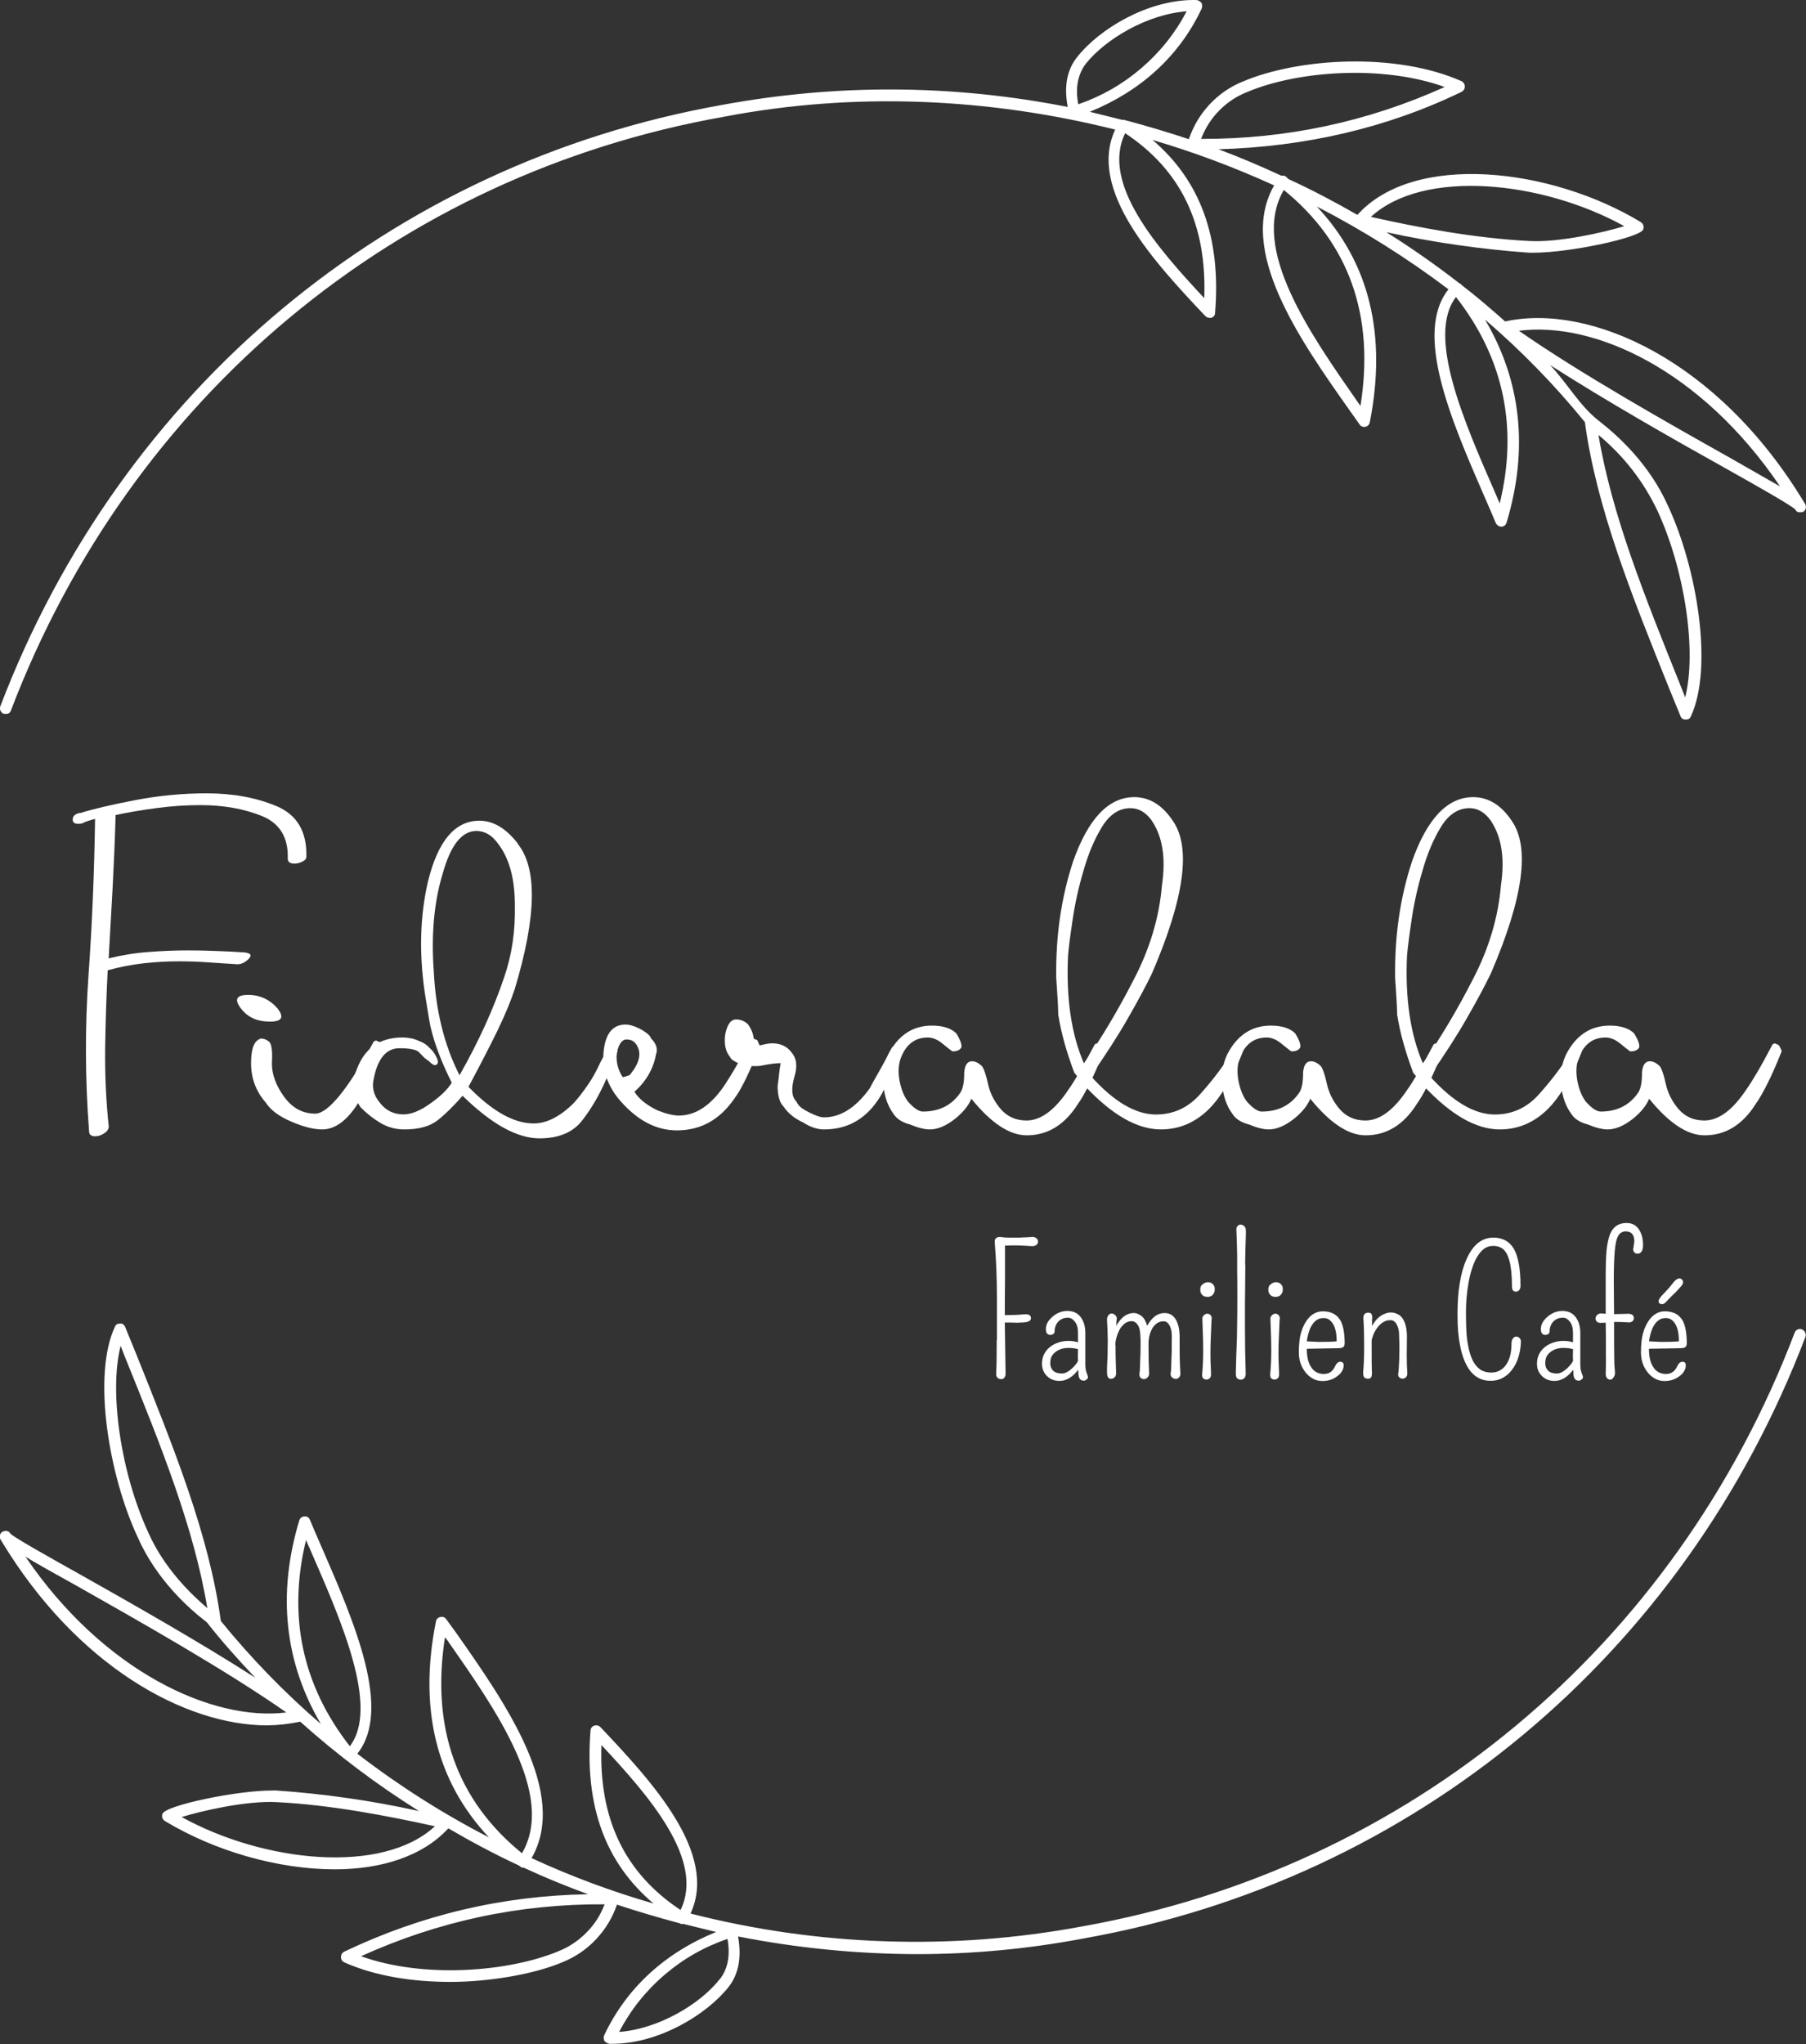 <?xml version="1.0" encoding="UTF-8"?><svg id="Ebene_2" xmlns="http://www.w3.org/2000/svg" viewBox="0 0 189.98 214.98"><rect x="0" y="0" width="189.98" height="214.98" fill="#333333" stroke="none"/><defs><style>.cls-1{fill:#fff;}</style></defs><g id="Fideralala_Logo_Negativ"><path class="cls-1" d="M8.43,85.52c1.3-.42,3.21-.86,5.71-1.35,2.5-.48,5.03-.73,7.58-.73,2.78,0,5.23.45,7.38,1.35,2.15.91,3.19,2.68,3.13,5.31,0,.21-.14.39-.42.52-.28.14-.56.21-.83.21-.47,0-.71-.17-.71-.52.07-2.22-.83-3.71-2.71-4.48-1.88-.76-4.03-1.15-6.46-1.15-1.52,0-3.06.1-4.63.31-1.56.21-2.99.45-4.31.73-.07,2.57-.18,5.1-.31,7.6-.14,2.49-.28,4.98-.42,7.48,1.39-.34,2.78-.57,4.17-.67,1.39-.11,2.78-.17,4.17-.17.96,0,1.92.02,2.9.06.97.03,1.98.08,3.02.15.69.07.84.3.46.69-.38.38-.77.56-1.19.56-1.11-.07-2.17-.14-3.17-.21-1-.07-1.99-.1-2.96-.1-1.25,0-2.5.07-3.75.21-1.25.14-2.5.39-3.75.73-.14,2.7-.23,5.43-.27,8.21-.03,2.77.09,5.5.38,8.21,0,.28-.16.52-.48.73-.31.21-.63.31-.96.31-.42,0-.63-.18-.63-.52-.42-5.47-.44-10.94-.06-16.42.39-5.48.61-10.96.69-16.44-.28.07-.52.14-.73.21-.21.07-.39.14-.52.21-.14.07-.31.1-.52.1-.42,0-.61-.17-.58-.52.04-.34.3-.55.79-.63Z"/><path class="cls-1" d="M29.22,106.1c.69.91.42,1.35-.83,1.35-1.32,0-2.33-.45-3.02-1.35-.76-.97-.52-1.46.73-1.46s2.29.49,3.13,1.46ZM40.03,109.75c.14.28.21.45.21.52-.56,1.46-1.04,2.62-1.46,3.48-.42.86-.7,1.47-.83,1.81-1.25,2.16-2.6,3.23-4.06,3.23-.91,0-1.99-.28-3.27-.83-1.28-.55-2.16-1.21-2.65-1.98-1.04-1.18-1.56-2.56-1.56-4.15s.34-2.4,1.04-2.6c.34,0,.66.14.94.42.21.35.28,1.08.21,2.19,0,1.17.43,2.34,1.29,3.52.86,1.18,1.95,1.77,3.27,1.77s3.44-2.53,6.15-7.58c.07-.07.17-.1.31-.1.07.07.14.1.21.1.07,0,.14.07.21.21Z"/><path class="cls-1" d="M54.46,88.75c2.08,2.57,1.98,7.66-.31,15.27-.41,1.25-1.02,2.73-1.85,4.44-.83,1.7-1.84,3.65-3.02,5.85,2.5,2.57,4.78,3.85,6.85,3.85,1.39,0,2.81-.73,4.27-2.19.48-.55.95-1.16,1.4-1.81.46-.65.9-1.43,1.31-2.33l1.13-2.19c.21,0,.42.14.63.42.28.28-.1,1.45-1.13,3.52-.7,1.6-1.53,3.02-2.5,4.27-.97,1.25-2.47,1.88-4.48,1.88-2.35,0-5.05-1.49-8.1-4.48-.91,1.04-1.77,1.9-2.6,2.56-.83.66-2.01.98-3.52.98-.91,0-1.74-.22-2.5-.67-.77-.46-1.46-1-2.08-1.63-.9-1.25-1.04-2.59-.42-4.04.83-2.22,2.43-3.33,4.79-3.33.34,0,.67.04.98.1.3.07.59.18.88.31.34.14.63.31.83.52s.38.39.52.52c.63.91.69,1.39.21,1.46-.14,0-.35-.14-.63-.42-.21-.14-.41-.29-.58-.46-.17-.18-.32-.34-.46-.48-.28-.28-.97-.42-2.06-.42-1.39,0-2.29,1.08-2.71,3.23-.21.89,0,1.72.63,2.48.63.83,1.46,1.25,2.5,1.25.82,0,1.76-.38,2.83-1.15,1.08-.76,1.83-1.49,2.25-2.19-1.04-2.07-1.77-3.97-2.19-5.71-.07-.21-.28-1.42-.63-3.65-.63-4.22-.52-8.14.31-11.75,1.04-4.29,2.84-6.44,5.42-6.44,1.46,0,2.8.8,4.04,2.4ZM52.4,88.75c-.63-.9-1.39-1.35-2.29-1.35-1.53,0-2.71,1.49-3.54,4.48-.91,2.97-1.22,6.41-.94,10.29.21,4.16,1.11,7.79,2.71,10.92,2.01-3.54,3.57-6.97,4.69-10.29.82-2.36,1.19-4.9,1.13-7.6,0-2.76-.58-4.91-1.75-6.44Z"/><path class="cls-1" d="M79.72,109.54c.14.28.21.45.21.52-1.1,2.77-1.99,4.6-2.69,5.5-1.53,2.22-3.54,3.33-6.04,3.33-2.28,0-4.35-1.15-6.23-3.44-1.18-1.51-1.67-3.17-1.46-4.98.21-1.8.97-2.71,2.29-2.71.42,0,.9.14,1.46.42.28.14.53.3.77.48.23.17.39.35.46.56.55.56.73,1.11.52,1.67-.28,1.53-1.04,2.84-2.27,3.94.48.77,1.31,1.43,2.48,1.98.9.35,1.63.52,2.19.52,1.8,0,3.44-1.11,4.9-3.33.14-.21.45-.71.94-1.5.48-.79,1.07-1.84,1.75-3.17.07-.07.17-.1.31-.1.07.07.14.1.21.1.07,0,.14.07.21.21ZM66.85,109.75c-.21-.28-.52-.42-.94-.42-.49,0-.83.49-1.04,1.46-.07.91.14,1.74.63,2.5.07,0,.31-.07.73-.21,1.11-1.32,1.32-2.43.63-3.33Z"/><path class="cls-1" d="M94.48,110.37c.14.28.21.42.21.42-1.04,2.56-1.83,4.22-2.38,4.98-1.39,2.02-3.27,3.02-5.63,3.02-.7,0-1.43-.24-2.19-.73-.91-.42-1.59-.97-2.06-1.67-.42-.42-.63-1.15-.63-2.19.07-.42.11-.81.15-1.19.04-.38.09-.77.17-1.19-.28,0-.56.02-.83.06-.28.03-.59.08-.94.15-.28.07-.56.1-.83.1h-.83c-.35.91-.59,1.49-.73,1.77-.14.27-.28.47-.42.6-.14.14-.38.45-.73.94-.34,0-.55-.03-.63-.1-.07-.07-.1-.28-.1-.63.35-.48.54-.78.58-.88.03-.11.08-.26.15-.46.07-.21.35-.73.83-1.56-.48-.21-.76-.42-.83-.63-.48-.55-.66-1.35-.52-2.4.21-1.04.59-1.56,1.15-1.56.48,0,.9.18,1.25.52.55.77.73,1.56.52,2.4.48-.14.9-.24,1.25-.31.34-.07.59-.1.73-.1.9,0,1.59.31,2.06.94.55.63.66,1.49.31,2.6-.35,1.24-.28,2.1.21,2.58.14.28.32.51.56.69.25.17.51.32.79.46.69.35,1.21.52,1.56.52,1.73,0,3.33-1.01,4.79-3.02.14-.28.42-.78.83-1.5.42-.72.93-1.67,1.54-2.85h.21c.14,0,.28.07.42.21Z"/><path class="cls-1" d="M115.91,110.06c.14.28.21.45.21.52-.56,1.39-1.06,2.54-1.52,3.44-.45.89-.84,1.58-1.19,2.06-1.39,2.22-3.19,3.33-5.4,3.33-1.81,0-3.75-1.28-5.83-3.85-.28.7-.83,1.39-1.67,2.08-.97.77-1.87,1.15-2.69,1.15-.56,0-1.25-.17-2.08-.52-.83-.21-1.43-.59-1.77-1.15-.56-.76-.91-1.73-1.04-2.9-.14-1.18.03-2.29.52-3.33,1.04-2.01,2.57-3.02,4.58-3.02,1.17,0,2.03.28,2.58.83.42.7.59,1.18.52,1.46-.14.28-.45.42-.94.42,0,0-.07-.05-.21-.15-.14-.11-.39-.3-.73-.58-.56-.48-1.1-.73-1.65-.73-1.32,0-2.26.7-2.81,2.08-.28.7-.33,1.51-.17,2.44.18.93.48,1.68.9,2.23.63.7,1.15,1.04,1.56,1.04,1.72,0,3.03-.66,3.94-1.98.14-.21.24-.48.31-.83.07-.34.1-.79.1-1.33.07-.76.34-1.15.83-1.15.34,0,.69.18,1.04.52.21.28.42.9.63,1.85.21.97.66,1.86,1.35,2.67.69.79,1.59,1.19,2.71,1.19,1.51,0,3-1.11,4.46-3.33.21-.28.53-.79.98-1.54.46-.76,1.03-1.8,1.73-3.13.07-.07.17-.1.31-.1.07.07.14.1.21.1.07,0,.14.07.21.21Z"/><path class="cls-1" d="M112.99,112.77c-.42-1.11-.76-2.17-1.04-3.17-.28-1.01-.48-1.97-.63-2.88,0-.14-.01-.53-.04-1.19-.04-.67-.09-1.55-.17-2.65-.07-4.38.52-8.46,1.77-12.27,1.59-4.51,3.74-6.77,6.44-6.77,1.59,0,2.95.83,4.06,2.5,1.94,2.78,1.21,8.12-2.19,16.02-.63,1.31-1.46,2.86-2.5,4.67-1.03,1.81-2.34,3.85-3.94,6.15,2.43,2.7,4.71,4.04,6.85,4.04,1.8,0,3.33-.69,4.58-2.06,1.25-1.39,2.29-2.74,3.13-4.06l.71-.94c.21-.21.38-.31.52-.31.07,0,.17.07.31.21.07.07-.09.56-.48,1.46-.38.91-.85,1.84-1.44,2.81-.58.96-1.16,1.72-1.71,2.27-1.46,1.46-3.16,2.19-5.1,2.19-2.49,0-5.16-1.53-8-4.58l-1.15-1.44ZM121.19,86.35c-.63-.9-1.39-1.35-2.27-1.35-1.18,0-2.18.65-2.98,1.94-.79,1.28-1.45,2.82-1.96,4.63-.53,1.79-.91,3.52-1.15,5.19-.25,1.67-.41,2.92-.48,3.75-.21,4.5.35,8.28,1.67,11.33,1.88-2.71,3.64-5.67,5.29-8.9,1.67-3.22,2.64-6.5,2.92-9.83.42-2.83.07-5.08-1.04-6.75Z"/><path class="cls-1" d="M151.56,110.06c.14.28.21.45.21.52-.56,1.39-1.06,2.54-1.52,3.44-.45.89-.84,1.58-1.19,2.06-1.39,2.22-3.19,3.33-5.4,3.33-1.81,0-3.75-1.28-5.83-3.85-.28.7-.83,1.39-1.67,2.08-.97.77-1.87,1.15-2.69,1.15-.56,0-1.25-.17-2.08-.52-.83-.21-1.43-.59-1.77-1.15-.56-.76-.91-1.73-1.04-2.9-.14-1.18.03-2.29.52-3.33,1.04-2.01,2.57-3.02,4.58-3.02,1.17,0,2.03.28,2.58.83.42.7.59,1.18.52,1.46-.14.28-.45.42-.94.42,0,0-.07-.05-.21-.15-.14-.11-.39-.3-.73-.58-.56-.48-1.1-.73-1.65-.73-1.32,0-2.26.7-2.81,2.08-.28.7-.33,1.51-.17,2.44.18.93.48,1.68.9,2.23.63.7,1.15,1.04,1.56,1.04,1.72,0,3.03-.66,3.94-1.98.14-.21.24-.48.31-.83.07-.34.1-.79.1-1.33.07-.76.34-1.15.83-1.15.34,0,.69.18,1.04.52.21.28.42.9.63,1.85.21.97.66,1.86,1.35,2.67.69.79,1.59,1.19,2.71,1.19,1.51,0,3-1.11,4.46-3.33.21-.28.53-.79.98-1.54.46-.76,1.03-1.8,1.73-3.13.07-.07.17-.1.31-.1.07.07.14.1.21.1.07,0,.14.07.21.21Z"/><path class="cls-1" d="M148.64,112.77c-.42-1.11-.76-2.17-1.04-3.17-.28-1.01-.48-1.97-.63-2.88,0-.14-.01-.53-.04-1.19-.04-.67-.09-1.55-.17-2.65-.07-4.38.52-8.46,1.77-12.27,1.59-4.51,3.74-6.77,6.44-6.77,1.59,0,2.95.83,4.06,2.5,1.94,2.78,1.21,8.12-2.19,16.02-.63,1.31-1.46,2.86-2.5,4.67-1.03,1.81-2.34,3.85-3.94,6.15,2.43,2.7,4.71,4.04,6.85,4.04,1.8,0,3.33-.69,4.58-2.06,1.25-1.39,2.29-2.74,3.13-4.06l.71-.94c.21-.21.38-.31.52-.31.07,0,.17.07.31.21.07.07-.09.56-.48,1.46-.38.91-.85,1.84-1.44,2.81-.58.96-1.16,1.72-1.71,2.27-1.46,1.46-3.16,2.19-5.1,2.19-2.49,0-5.16-1.53-8-4.58l-1.15-1.44ZM156.85,86.35c-.63-.9-1.39-1.35-2.27-1.35-1.18,0-2.18.65-2.98,1.94-.79,1.28-1.45,2.82-1.96,4.63-.53,1.79-.91,3.52-1.15,5.19-.25,1.67-.41,2.92-.48,3.75-.21,4.5.35,8.28,1.67,11.33,1.88-2.71,3.64-5.67,5.29-8.9,1.67-3.22,2.64-6.5,2.92-9.83.42-2.83.07-5.08-1.04-6.75Z"/><path class="cls-1" d="M187.21,110.06c.14.28.21.45.21.52-.56,1.39-1.06,2.54-1.52,3.44-.45.89-.84,1.58-1.19,2.06-1.39,2.22-3.19,3.33-5.4,3.33-1.81,0-3.75-1.28-5.83-3.85-.28.7-.83,1.39-1.67,2.08-.97.77-1.87,1.15-2.69,1.15-.56,0-1.25-.17-2.08-.52-.83-.21-1.43-.59-1.77-1.15-.56-.76-.91-1.73-1.04-2.9-.14-1.18.03-2.29.52-3.33,1.04-2.01,2.57-3.02,4.58-3.02,1.17,0,2.03.28,2.58.83.42.7.59,1.18.52,1.46-.14.28-.45.42-.94.42,0,0-.07-.05-.21-.15-.14-.11-.39-.3-.73-.58-.56-.48-1.1-.73-1.65-.73-1.32,0-2.26.7-2.81,2.08-.28.7-.33,1.51-.17,2.44.18.93.48,1.68.9,2.23.63.7,1.15,1.04,1.56,1.04,1.72,0,3.03-.66,3.94-1.98.14-.21.24-.48.31-.83.07-.34.1-.79.1-1.33.07-.76.34-1.15.83-1.15.34,0,.69.18,1.04.52.21.28.42.9.63,1.85.21.97.66,1.86,1.35,2.67.69.79,1.59,1.19,2.71,1.19,1.51,0,3-1.11,4.46-3.33.21-.28.53-.79.98-1.54.46-.76,1.03-1.8,1.73-3.13.07-.07.17-.1.31-.1.07.07.14.1.21.1.07,0,.14.07.21.21Z"/><path class="cls-1" d="M189.55,139.82c-.15-.06-.3-.05-.45.01-.15.07-.25.18-.31.33-12.58,33.05-40.61,56.36-74.98,62.46-6.83,1.27-13.71,1.79-20.66,1.56-6.94-.23-13.78-1.2-20.51-2.92,2.95-6.35-4.14-13.96-9.46-19.59l-.46.42.46-.42c-.19-.19-.42-.25-.68-.17-.23.09-.36.26-.38.51-.63,7.96,1.56,13.92,6.63,18.2-4.4-1.27-8.68-2.86-12.83-4.78,3.88-6.77-2.62-16.13-7.94-23.7l-1.02-1.4c-.15-.23-.36-.32-.63-.26-.26.05-.42.21-.47.46-1.85,9.23.05,16.84,5.57,22.72-4.88-2.52-9.49-5.45-13.84-8.8,3.67-4.61-.26-13.71-3.8-21.83-.42-.93-.8-1.86-1.18-2.75-.1-.27-.3-.4-.59-.38-.29.03-.47.18-.55.46-2.32,7.74-1.52,14.9,2.28,21.37-3.83-3.3-7.33-6.91-10.52-10.83-1.22-9.05-4.98-18.28-8.91-28.1l-1.14-2.79c-.08-.26-.38-.46-.55-.38-.27-.02-.45.09-.55.34-2.36,5.08-.67,15.53,2.41,22.13,1.98,4.49,5.44,7.54,7.26,8.93,1.6,2.03,3.29,3.93,5.11,5.84-5.95-3.81-13.05-7.83-18.16-10.71-3.63-2.03-7.09-3.97-7.6-4.44-.07-.13-.17-.22-.31-.27-.14-.05-.28-.04-.41.02-.15.04-.26.13-.33.26-.07.14-.09.27-.05.42.01.11.06.21.13.3,7.98,13.24,19.38,19.43,27.99,19.43,1.17-.02,2.32-.15,3.46-.39,3.9,3.49,8.06,6.63,12.49,9.4-4.94-1.09-9.94-1.81-14.99-2.16h-.46c-3.76,0-11.19,1.56-11.53,2.45-.1.32-.02.57.26.76,5.19,3.14,11.86,5.08,17.86,5.08,4.85,0,9.24-1.35,11.95-4.31,2.41,1.4,4.85,2.71,7.39,3.89l.13.08c.09.1.2.16.33.17h.09c2.19,1.02,4.47,1.95,6.76,2.79-8.99.15-17.55,2.17-25.67,6.05-.21.12-.32.3-.32.55s.1.43.32.55c3.29,1.48,7.3,2.07,11.19,2.07s8.7-.76,11.78-2.07c1.35-.54,2.53-1.34,3.53-2.4s1.74-2.28,2.21-3.66c2.16.72,4.31,1.35,6.55,1.95h.04c.08.08.18.11.3.08h.08l3.46.85c-5.32,2.16-9.41,5.84-11.78,10.88-.08.2-.06.4.04.59.22.23.48.33.8.29,4.9,0,9.92-3.05,12.24-5.96,1.1-1.4,1.39-3.18,1.01-5.33,6.2,1.22,12.47,1.84,18.79,1.86,5.91,0,11.76-.55,17.56-1.65,34.79-6.18,63.16-29.83,75.91-63.22.07-.17.07-.34-.01-.51-.07-.17-.2-.28-.37-.34ZM63.27,183.54c4.94,5.29,10.9,12.06,8.32,17.35-5.87-3.9-8.61-9.56-8.32-17.35ZM46.8,172.19l.21.26c5.11,7.32,11.48,16.33,7.9,22.47-6.88-5.58-9.58-13.24-8.1-22.72ZM32.19,161.95c.13.38.34.76.51,1.19,3.21,7.36,7.22,16.46,4.1,20.52-5.03-6.43-6.55-13.75-4.6-21.71ZM19.11,191.11c2.07-.64,6.76-1.73,9.96-1.57,5.83.3,11.65,1.44,16.68,2.54-5.53,5.12-17.98,3.81-26.64-.97ZM58.71,205.24c-5.23,2.16-14.15,2.88-20.73.51,8.13-3.69,16.66-5.51,25.58-5.46h.04c-.43,1.14-1.07,2.14-1.93,2.99-.85.86-1.84,1.52-2.97,1.96ZM15.6,161.19c-2.91-6.31-4.14-14.85-2.91-19.64l.51,1.31c3.72,9.18,7.22,17.85,8.61,26.28-1.78-1.52-4.56-4.23-6.21-7.95ZM2.68,163.73c1.18.72,2.91,1.69,5.44,3.09,6.29,3.56,15.67,8.85,22,13.29-7.73.97-19.21-4.28-27.44-16.38ZM75.68,208.2c-2.03,2.58-6.42,5.21-10.55,5.51,1.2-2.3,2.79-4.3,4.76-5.99,1.97-1.69,4.18-2.95,6.64-3.79.3,1.73.05,3.17-.84,4.27ZM.4,75.08h.21c.28.02.46-.11.55-.38C13.75,41.69,41.78,18.37,76.15,12.28c13.68-2.63,27.82-1.99,41.16,1.35-2.95,6.34,4.14,13.96,9.46,19.59l.46-.43-.46.43c.13.13.28.2.46.21h.17c.28-.08.42-.27.42-.55.64-7.92-1.56-13.88-6.58-18.16,4.38,1.29,8.64,2.89,12.79,4.78-3.89,6.81,2.62,16.13,7.94,23.66l1.02,1.44c.11.2.28.3.51.3h.08c.27-.05.44-.2.51-.46,1.82-9.23-.04-16.84-5.57-22.72,4.86,2.51,9.48,5.41,13.85,8.71-3.67,4.61.26,13.71,3.8,21.84.42.93.8,1.86,1.18,2.75.13.23.32.36.59.38.29-.03.47-.18.55-.46,2.32-7.74,1.52-14.9-2.28-21.33,3.82,3.28,7.33,6.88,10.51,10.79,1.22,9.02,4.94,18.24,8.87,28.02l1.18,2.88c.09.27.27.39.55.38.27.02.45-.09.55-.34,2.36-5.08.68-15.53-2.41-22.14-1.94-4.35-5.19-7.32-7.26-8.93s-3.33-3.98-5.15-5.88c5.95,3.81,13.09,7.87,18.24,10.74,3.63,2.03,7.05,3.98,7.56,4.45.1.22.27.32.51.29h.21c.15-.04.26-.13.33-.26.07-.14.09-.28.05-.42-.01-.11-.05-.21-.13-.29-9.12-15.15-22.67-21.03-31.49-19.09-1.48-1.31-2.99-2.62-4.6-3.85,0-.04-.05-.04-.05-.08l-.17-.09c-2.47-1.92-5.03-3.71-7.68-5.37,4.96,1.08,9.96,1.8,15.03,2.16h.47c3.76,0,11.19-1.57,11.53-2.45.1-.32.02-.57-.26-.77-9.42-5.71-23.85-7.4-29.81-.76-2.36-1.35-4.77-2.63-7.26-3.77l-.26-.26c-.14-.09-.3-.12-.46-.08-2.2-1.02-4.39-1.95-6.63-2.79,9.04-.26,17.65-2.2,25.59-6.05.21-.12.32-.31.32-.55s-.11-.43-.32-.55c-6.97-3.09-17.14-2.45-22.97,0-1.36.54-2.54,1.35-3.54,2.41-1,1.07-1.73,2.29-2.2,3.68-2.15-.72-4.3-1.35-6.5-1.95h-.08c-.13-.08-.27-.1-.42-.08l-3.42-.85c5.32-2.16,9.42-5.84,11.78-10.88.07-.2.06-.4-.04-.59-.22-.23-.48-.33-.8-.29-4.9,0-9.92,3.05-12.24,5.96-1.1,1.35-1.44,3.12-1.02,5.29-12.11-2.38-24.24-2.45-36.39-.21C41.15,17.23,12.77,40.88.02,74.32c-.04.16-.03.31.04.45.07.15.19.25.34.31ZM126.68,31.36c-4.94-5.29-10.9-12.06-8.32-17.35,5.86,3.89,8.61,9.56,8.32,17.35ZM143.11,42.7l-.17-.25c-5.1-7.32-11.48-16.33-7.89-22.47,6.88,5.59,9.58,13.25,8.06,22.72ZM157.76,52.95l-.51-1.19c-3.21-7.36-7.22-16.46-4.09-20.52,5.03,6.43,6.55,13.75,4.6,21.71ZM174.35,53.71c2.92,6.31,4.14,14.85,2.92,19.64l-.55-1.4c-3.67-9.14-7.18-17.82-8.57-26.2,2.65,2.2,4.72,4.85,6.2,7.96ZM187.27,51.17l-5.41-3.09c-6.33-3.55-15.7-8.84-22.08-13.29,7.9-1.02,19.17,4.1,27.48,16.38ZM170.85,23.79c-2.07.64-6.84,1.73-9.96,1.56-5.79-.3-11.61-1.4-16.68-2.54,5.53-5.08,17.98-3.81,26.64.97ZM131.24,9.66c5.23-2.2,14.15-2.88,20.73-.51-8.14,3.67-16.66,5.48-25.58,5.46h-.04c.43-1.14,1.07-2.14,1.92-3,.85-.86,1.84-1.51,2.97-1.95ZM114.23,6.69c2.07-2.58,6.46-5.2,10.6-5.5-1.21,2.3-2.8,4.29-4.77,5.98-1.97,1.69-4.18,2.95-6.63,3.8-.34-1.73-.04-3.17.8-4.28Z"/><path class="cls-1" d="M104.87,140.92v-4.4c0-2.05-.08-4.01-.23-5.85-.02-.28.07-.45.27-.52.11-.05.23-.07.38-.04.26.04.57.06.94.06h.81c.17,0,.33,0,.5-.02.43-.01.72-.03.88-.04.15-.03.27-.03.35,0,.08.03.16.06.23.1.13.11.19.24.19.38s-.06.26-.17.35c-.11.08-.27.13-.46.13-.2-.01-.41-.03-.65-.04-.24-.01-.49-.03-.75-.04-.56-.01-1.04,0-1.44.02v3.48c-.02,1.74-.02,3.02-.02,3.83.84,0,1.51-.03,1.98-.08.51-.05.77.08.77.4s-.35.46-1.06.46c-.18.02-.32.02-.42.02l-.73-.02h-.54l.08,5.38c0,.17-.04.31-.13.42-.07.1-.16.15-.27.15-.1,0-.18,0-.23-.02-.06-.01-.11-.04-.17-.08-.14-.11-.2-.26-.19-.46.04-.71.06-1.89.06-3.54Z"/><path class="cls-1" d="M113.4,143.15c-.02-.34-.02-.76,0-1.25-.27-.08-.6-.13-1-.13-.54,0-.99.14-1.33.4-.18.13-.33.29-.44.48-.1.2-.15.45-.15.75s.1.56.31.77c.21.2.51.29.92.29s.85-.28,1.35-.83c.14-.15.25-.31.33-.48ZM113.98,145.21c-.36,0-.54-.28-.54-.83,0-.03-.01-.13-.02-.31-.06.07-.12.15-.19.23-.54.63-1.14.94-1.79.94-.52,0-.95-.17-1.29-.5-.36-.34-.54-.78-.54-1.31,0-.73.29-1.33.88-1.79.25-.19.53-.34.85-.44.32-.11.68-.17,1.08-.17.33,0,.66.05.98.15v-.96c0-.54-.11-.94-.33-1.21-.22-.28-.46-.42-.71-.42s-.43.04-.58.1c-.14.06-.27.14-.4.25-.25.25-.4.56-.44.94.03.2-.02.33-.13.42-.1.07-.2.1-.31.1-.33,0-.49-.21-.48-.65.01-.46.25-.88.71-1.27.46-.4.98-.6,1.56-.6.84,0,1.42.43,1.73,1.29.09.31.15.64.15,1v3.31c0,.36.04.66.13.9.09.22.15.39.15.48,0,.08-.05.16-.15.23-.1.08-.2.13-.31.13Z"/><path class="cls-1" d="M117.35,141.48v.65c0,.32.02,1.08.06,2.29,0,.28-.12.47-.35.56-.07.03-.15.04-.23.04s-.17-.04-.25-.13c-.08-.09-.13-.28-.13-.56s0-.59.02-.9c.01-.3.03-.59.04-.88.01-.65.02-1.17.02-1.54,0-.59-.03-1.34-.08-2.23,0-.18.05-.32.15-.44.09-.13.21-.19.33-.19.14,0,.26.06.38.17.13.11.18.24.17.38-.02.13-.03.24-.04.33v.29s-.01.09-.02.15c.36-.67.79-1.09,1.29-1.27.18-.07.36-.1.56-.1s.38.05.54.15c.18.08.33.2.46.35.18.22.31.51.4.85.5-.9,1.11-1.35,1.83-1.35s1.22.45,1.46,1.35c.08.32.13.72.13,1.19v1.13c0,1.07.03,1.95.08,2.65.01.2-.04.35-.15.46-.11.1-.22.15-.31.15-.08,0-.16-.01-.23-.04-.06-.03-.11-.06-.17-.1-.13-.11-.18-.25-.17-.42.03-.18.05-.38.06-.6.01-.22.02-.46.02-.71.03-.58.04-1.03.04-1.33v-.75c.01-.18.01-.44,0-.79-.02-.34-.1-.65-.25-.92-.16-.26-.35-.4-.6-.4s-.47.06-.65.17c-.17.11-.32.26-.46.44-.27.41-.43.91-.48,1.5v.65c0,1.04.02,1.95.06,2.71,0,.2-.06.35-.19.46-.11.1-.23.15-.35.15s-.24-.04-.35-.13c-.1-.09-.14-.24-.13-.44.03-.19.05-.4.06-.63.01-.23.02-.48.02-.73.03-.59.04-1.05.04-1.38v-.75c0-.18-.01-.34-.02-.5-.02-.5-.1-.88-.27-1.13-.17-.26-.38-.4-.63-.4s-.47.06-.67.19c-.18.13-.34.29-.48.48-.27.39-.45.88-.56,1.46-.02.16-.02.29-.02.4Z"/><path class="cls-1" d="M127.74,135.3c.04.1.05.22.04.35,0,.14-.03.26-.08.35-.06.1-.12.18-.19.25-.14.1-.29.15-.44.15-.14,0-.26-.01-.35-.04-.08-.03-.16-.07-.23-.15-.16-.14-.23-.32-.23-.56s.06-.42.19-.52c.19-.18.4-.27.6-.27.33,0,.56.15.69.44ZM127.45,138.75c-.03.64-.06,1.27-.08,1.9-.03.61-.04,1.17-.04,1.67s.01.99.04,1.52c.03.53.03.83,0,.92-.03.07-.06.14-.1.19-.11.09-.23.15-.35.15s-.24-.04-.35-.13c-.1-.09-.14-.28-.1-.56.07-.78.1-1.56.1-2.35s-.02-1.45-.04-1.94c-.02-.5-.03-.88-.04-1.13-.02-.25-.01-.41.02-.48.04-.07.09-.13.15-.19.09-.09.21-.15.33-.15.14,0,.26.05.35.15.09.1.14.24.13.44Z"/><path class="cls-1" d="M131,133.02c0,.75-.01,1.56-.02,2.44-.02.86-.02,2.2-.02,4s.03,3.48.08,5.02c0,.21-.05.37-.15.48-.1.09-.22.15-.38.15-.14,0-.27-.05-.38-.15-.1-.09-.14-.31-.13-.65.01-.33.03-.83.04-1.5.03-.68.05-1.42.08-2.21.03-1.73.04-3.19.04-4.35s-.01-2.06-.02-2.65v-1.63c-.02-.93-.04-1.78-.08-2.56-.02-.19.02-.34.1-.44.09-.11.21-.17.35-.17s.26.06.38.17c.13.1.18.31.17.63,0,.32-.02.79-.04,1.4-.02.6-.03,1.27-.04,2.02Z"/><path class="cls-1" d="M134.9,135.3c.04.1.05.22.04.35,0,.14-.03.26-.08.35-.06.1-.12.18-.19.25-.14.1-.29.15-.44.15-.14,0-.26-.01-.35-.04-.08-.03-.16-.07-.23-.15-.16-.14-.23-.32-.23-.56s.06-.42.19-.52c.19-.18.4-.27.6-.27.33,0,.56.15.69.44ZM134.61,138.75c-.03.64-.06,1.27-.08,1.9-.03.61-.04,1.17-.04,1.67s.01.99.04,1.52c.03.53.03.83,0,.92-.03.07-.06.14-.1.19-.11.09-.23.15-.35.15s-.24-.04-.35-.13c-.1-.09-.14-.28-.1-.56.07-.78.1-1.56.1-2.35s-.02-1.45-.04-1.94c-.02-.5-.03-.88-.04-1.13-.02-.25-.01-.41.02-.48.04-.07.09-.13.15-.19.09-.09.21-.15.33-.15.14,0,.26.05.35.15.09.1.14.24.13.44Z"/><path class="cls-1" d="M140.61,141.07c0-1.07-.23-1.8-.69-2.19-.18-.17-.41-.25-.67-.25s-.48.05-.65.15c-.17.1-.32.23-.46.4-.13.17-.24.35-.33.56-.08.21-.16.43-.21.65-.06.24-.1.47-.13.69l1.27.06c.82,0,1.44-.02,1.85-.06ZM137.47,141.86c0,.85.15,1.49.46,1.94.3.47.75.71,1.33.71.54,0,.93-.26,1.17-.79.15-.33.34-.5.58-.5.09,0,.18.04.25.1.07.06.09.18.08.35,0,.17-.06.35-.17.54-.11.2-.27.37-.48.52-.43.34-.96.52-1.58.52-.67,0-1.24-.28-1.73-.85-.5-.61-.75-1.32-.75-2.15s.07-1.48.21-2c.15-.53.34-.96.58-1.31.46-.68,1.03-1.02,1.73-1.02.9,0,1.53.35,1.9,1.04.25.5.38,1.22.4,2.17.01.27-.03.45-.13.54-.1.08-.29.13-.56.13l-3.29.06Z"/><path class="cls-1" d="M148,140.57l-.02,2c0,.66.02,1.27.06,1.83.01.21-.04.36-.15.46-.11.1-.23.15-.35.15s-.24-.05-.35-.15c-.1-.09-.14-.23-.1-.42.03-.19.05-.42.06-.67.01-.25.03-.51.04-.79.01-.54.02-.98.02-1.33s-.01-.59-.02-.75c0-.17-.01-.4-.02-.71-.02-.32-.1-.61-.25-.9-.16-.29-.37-.44-.65-.44s-.52.06-.73.19c-.2.11-.38.27-.54.46-.35.41-.58.89-.71,1.44v.98c0,1.1,0,1.83.02,2.19.03.36,0,.6-.06.73-.06.11-.18.17-.35.17-.17,0-.3-.05-.4-.15-.08-.11-.12-.31-.1-.6.07-.79.1-1.6.1-2.44,0-1.42-.03-2.46-.08-3.13-.02-.42.16-.63.52-.63.19,0,.31.06.35.19.05.11.07.23.06.35-.02.13-.02.24-.02.33v.54c.36-.68.84-1.13,1.44-1.33.18-.07.36-.1.56-.1.21,0,.42.05.63.15.21.08.39.22.54.42.33.45.5,1.1.5,1.96Z"/><path class="cls-1" d="M159.01,141.23c0-.19.05-.34.15-.46.09-.13.21-.19.33-.19.14,0,.26.05.35.15.11.1.16.24.15.44-.06,1.24-.39,2.23-1,2.98-.58.72-1.31,1.08-2.19,1.08-1.66,0-2.72-1.23-3.21-3.71-.18-.9-.27-1.97-.27-3.21s.07-2.35.23-3.31c.15-.97.39-1.82.71-2.54.67-1.53,1.61-2.29,2.83-2.29.96,0,1.67.38,2.13,1.13.48.81.73,2.12.73,3.94,0,.2-.05.35-.15.46-.08.1-.2.15-.33.15-.28,0-.42-.18-.42-.54,0-2.26-.36-3.61-1.08-4.04-.25-.15-.55-.23-.9-.23s-.66.1-.94.29c-.27.2-.5.47-.71.81-.21.33-.39.73-.54,1.19-.16.46-.28.95-.38,1.48-.2,1.08-.29,2.16-.29,3.21s.03,1.89.08,2.52c.07.63.17,1.17.29,1.63.13.45.27.81.44,1.1.17.28.35.5.56.67.33.28.77.42,1.31.42.58,0,1.07-.23,1.46-.71.44-.55.66-1.35.65-2.4Z"/><path class="cls-1" d="M165.47,143.15c-.02-.34-.02-.76,0-1.25-.27-.08-.6-.13-1-.13-.54,0-.99.14-1.33.4-.18.13-.33.29-.44.48-.1.2-.15.45-.15.75s.1.56.31.77c.21.2.51.29.92.29s.85-.28,1.35-.83c.14-.15.25-.31.33-.48ZM166.05,145.21c-.36,0-.54-.28-.54-.83,0-.03-.01-.13-.02-.31-.06.07-.12.15-.19.23-.54.63-1.14.94-1.79.94-.52,0-.95-.17-1.29-.5-.36-.34-.54-.78-.54-1.31,0-.73.29-1.33.88-1.79.25-.19.53-.34.85-.44.32-.11.68-.17,1.08-.17.33,0,.66.05.98.15v-.96c0-.54-.11-.94-.33-1.21-.22-.28-.46-.42-.71-.42s-.43.04-.58.1c-.14.06-.27.14-.4.25-.25.25-.4.56-.44.94.03.2-.02.33-.13.42-.1.07-.2.1-.31.1-.33,0-.49-.21-.48-.65.01-.46.25-.88.71-1.27.46-.4.98-.6,1.56-.6.84,0,1.42.43,1.73,1.29.09.31.15.64.15,1v3.31c0,.36.04.66.13.9.09.22.15.39.15.48,0,.08-.05.16-.15.23-.1.08-.2.13-.31.13Z"/><path class="cls-1" d="M171.82,131.3l.1-.73c0-.54-.18-.88-.54-1-.1-.04-.23-.06-.4-.06s-.33.06-.5.17c-.16.11-.29.32-.4.63-.25.72-.35,2.59-.31,5.6.01.79.02,1.56.02,2.31l1.48-.04c.4,0,.6.16.6.46,0,.2-.1.33-.31.42-.07.03-.18.04-.33.02-.5-.03-.83-.04-1-.04h-.44v1.65c0,1.78.02,2.85.06,3.21.04.35.05.58.02.69-.03.11-.07.2-.13.27-.1.17-.22.25-.35.25s-.26-.06-.35-.17c-.08-.11-.13-.26-.13-.46.01-.21.02-.49.02-.85.01-.38.01-.81,0-1.31v-1.73c0-.47-.01-.96-.02-1.48-.14.02-.3.02-.48.02-.21.02-.36-.03-.46-.13-.08-.09-.13-.2-.13-.31s.02-.19.06-.25c.04-.07.09-.13.15-.17.11-.08.23-.13.38-.13l.48.04v-3.79c0-1.3.03-2.28.1-2.94.07-.67.19-1.21.35-1.63.32-.79.9-1.19,1.75-1.19.79,0,1.32.45,1.6,1.33.08.29.13.61.13.96s-.06.59-.17.73c-.11.14-.24.21-.38.21-.33,0-.5-.19-.5-.56Z"/><path class="cls-1" d="M176.61,141.07c0-1.07-.23-1.8-.69-2.19-.18-.17-.41-.25-.67-.25s-.48.05-.65.15c-.17.1-.32.23-.46.4-.13.17-.24.35-.33.56-.08.21-.16.43-.21.65-.06.24-.1.47-.13.69l1.27.06c.82,0,1.44-.02,1.85-.06ZM173.46,141.86c0,.85.15,1.49.46,1.94.3.47.75.71,1.33.71.54,0,.93-.26,1.17-.79.15-.33.34-.5.58-.5.09,0,.18.04.25.1.07.06.09.18.08.35,0,.17-.06.35-.17.54-.11.2-.27.37-.48.52-.43.34-.96.52-1.58.52-.67,0-1.24-.28-1.73-.85-.5-.61-.75-1.32-.75-2.15s.07-1.48.21-2c.15-.53.34-.96.58-1.31.46-.68,1.03-1.02,1.73-1.02.9,0,1.53.35,1.9,1.04.25.5.38,1.22.4,2.17.01.27-.03.45-.13.54-.1.08-.29.13-.56.13l-3.29.06ZM174.73,136.36c.57-.59.96-1.03,1.17-1.31.38-.51.69-.69.94-.54.26.18.28.43.04.73-.18.21-.36.41-.54.6-.45.43-.74.72-.88.88-.14.16-.26.27-.35.35-.1.07-.2.1-.29.1-.08,0-.17-.03-.25-.08-.07-.05-.1-.14-.1-.25s.09-.27.27-.48Z"/></g></svg>